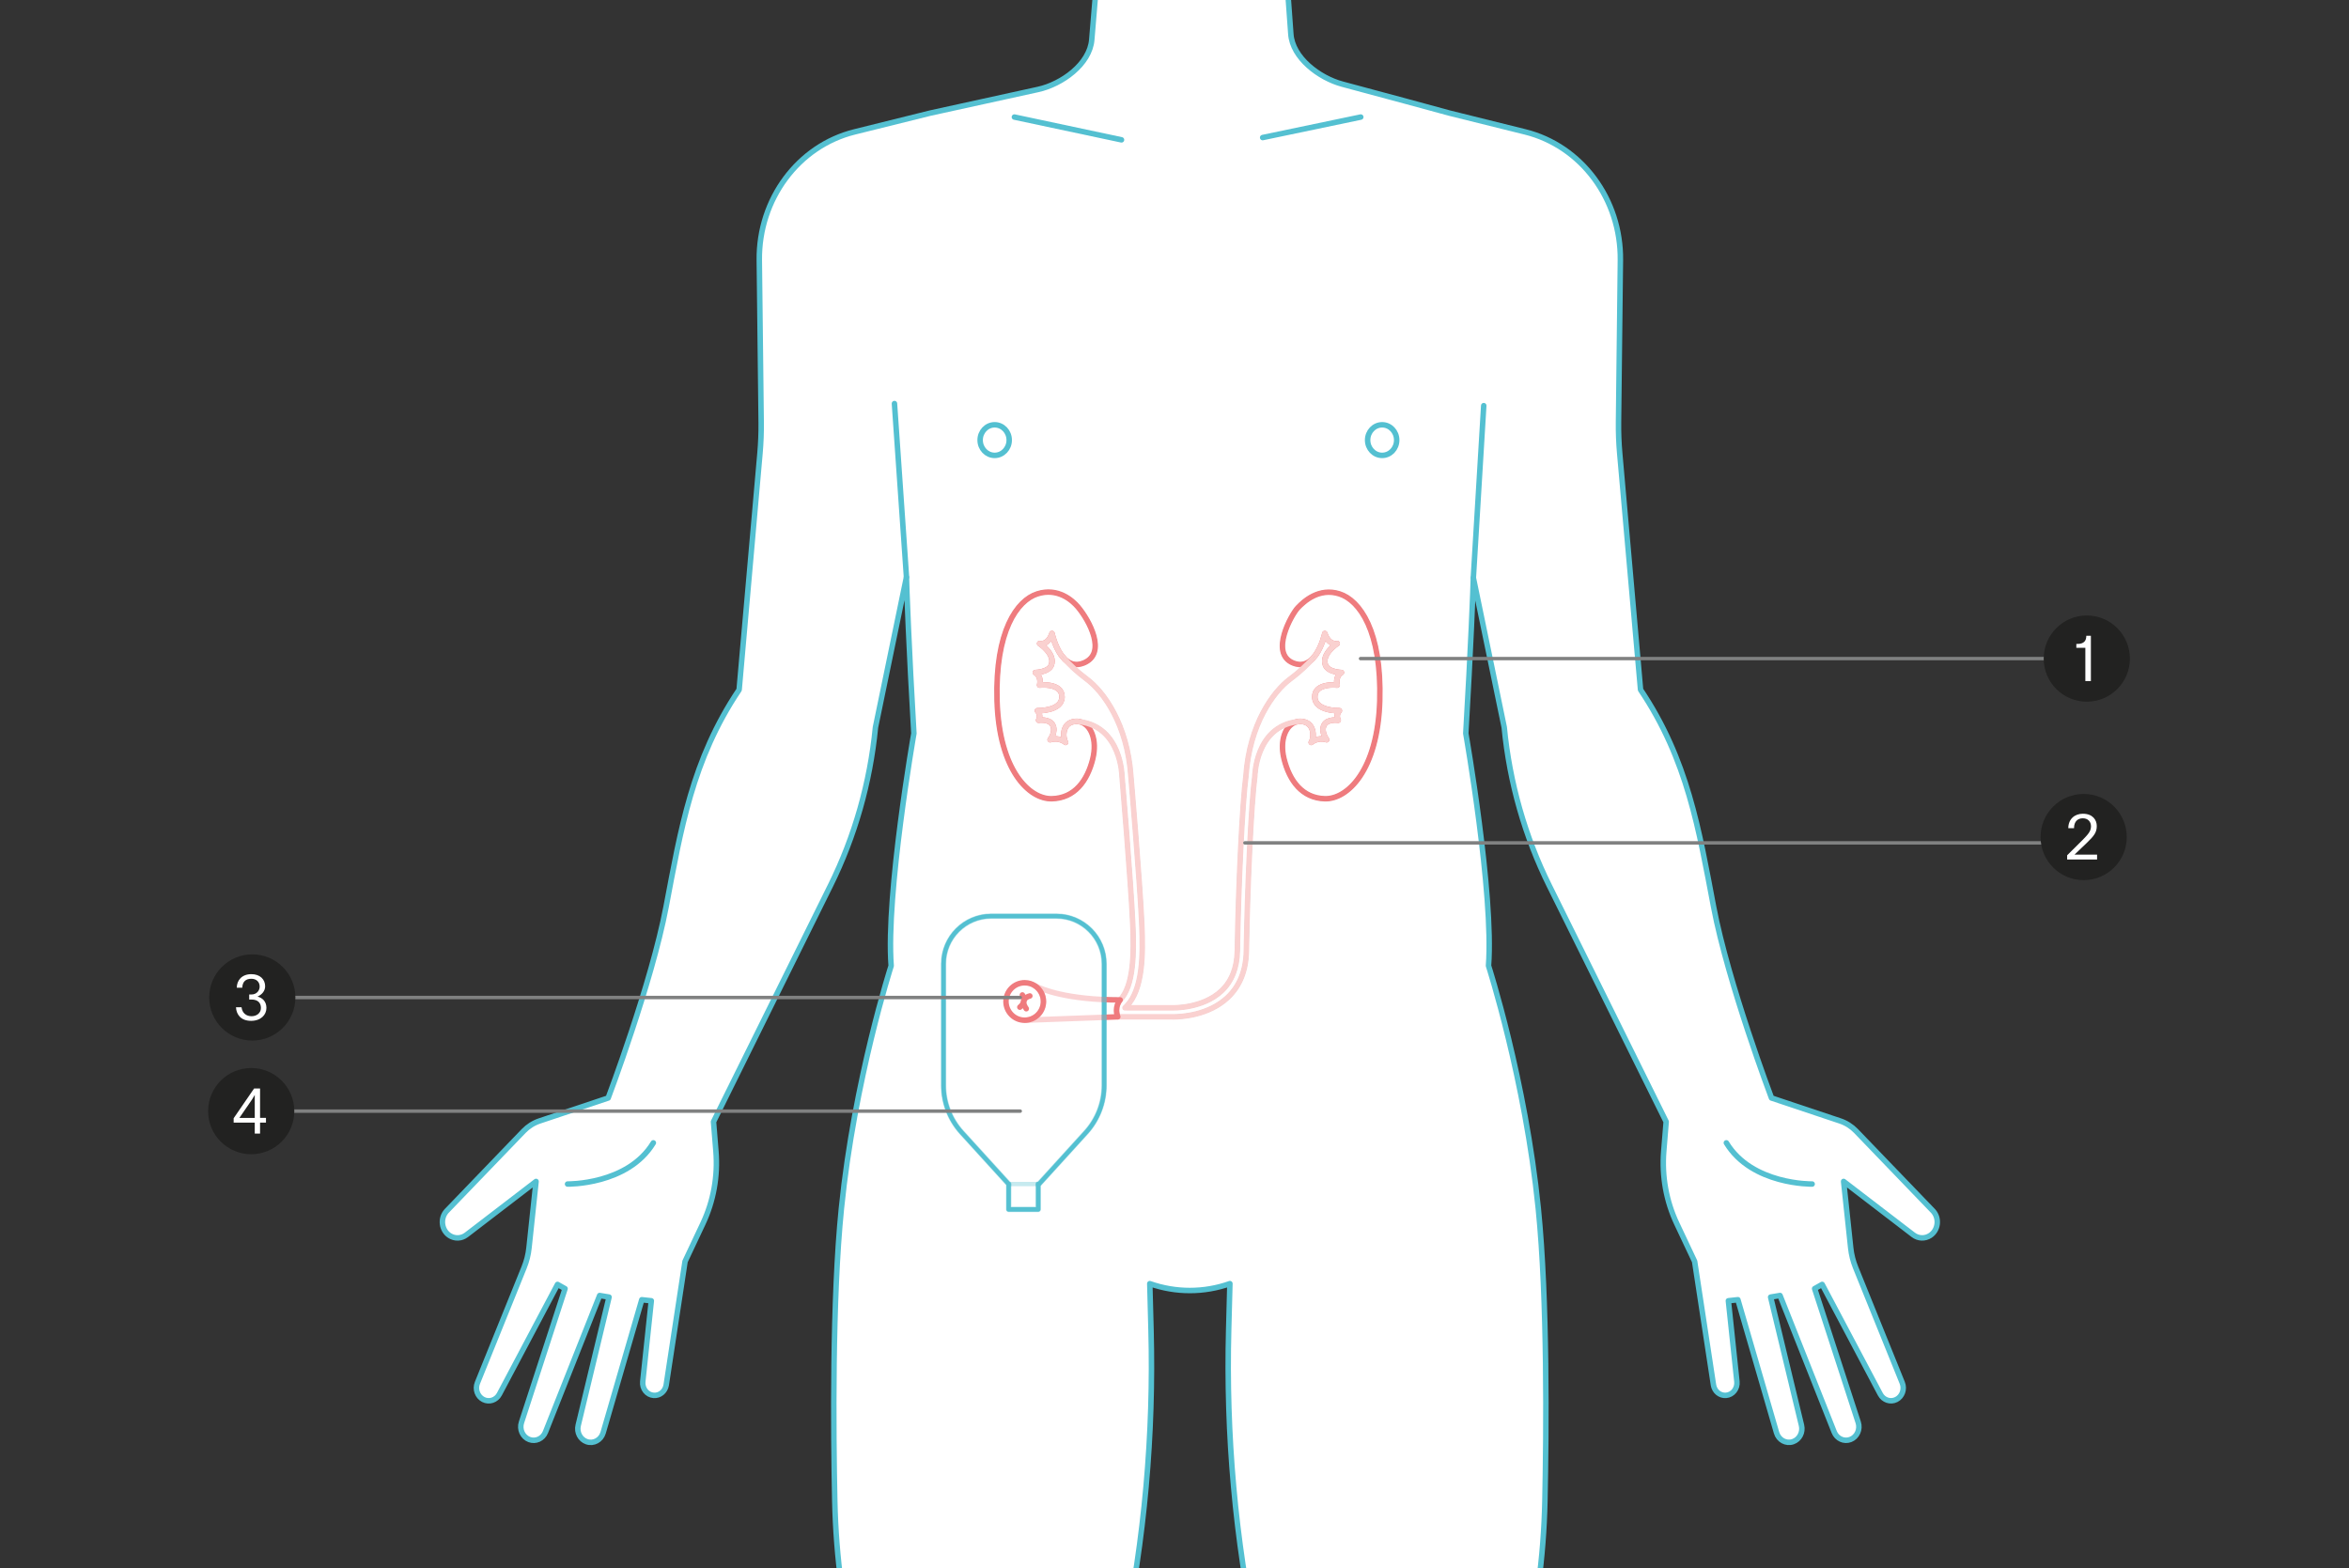 <?xml version="1.0" encoding="UTF-8"?>
<svg xmlns="http://www.w3.org/2000/svg" xmlns:xlink="http://www.w3.org/1999/xlink" id="Calque_2" data-name="Calque 2" viewBox="0 0 343 229">
  <rect x="0" y="0" width="343" height="229" fill="#333333" stroke="none"/>
  <defs>
    <style>
      .cls-1, .cls-2, .cls-3, .cls-4 {
        fill: none;
      }

      .cls-2 {
        stroke: #fad1d0;
      }

      .cls-2, .cls-3, .cls-5, .cls-4, .cls-6 {
        stroke-linecap: round;
        stroke-linejoin: round;
      }

      .cls-2, .cls-5, .cls-4 {
        stroke-width: .8px;
      }

      .cls-3 {
        stroke: #808181;
        stroke-width: .5px;
      }

      .cls-7, .cls-5, .cls-6 {
        fill: #fff;
      }

      .cls-8 {
        opacity: .42;
      }

      .cls-5, .cls-6 {
        stroke: #54c0d1;
      }

      .cls-4 {
        stroke: #ef7b7e;
      }

      .cls-9 {
        fill: #ea9691;
      }

      .cls-6 {
        stroke-width: .636px;
      }

      .cls-10 {
        fill: #222221;
      }

      .cls-11 {
        clip-path: url(#clippath);
      }
    </style>
    <clipPath id="clippath">
      <rect class="cls-1" x="1.992" width="343.5" height="229"></rect>
    </clipPath>
  </defs>
  <g class="cls-11">
    <g>
      <path class="cls-6" d="M82.876,172.913s8.79.154,12.526-6.016"></path>
      <line class="cls-6" x1="127.527" y1="54.694" x2="133.689" y2="63.179"></line>
      <ellipse class="cls-6" cx="145.302" cy="62.181" rx="2.133" ry="2.246"></ellipse>
      <path class="cls-6" d="M264.609,172.913s-8.79.154-12.526-6.016"></path>
      <line class="cls-6" x1="219.958" y1="54.694" x2="213.796" y2="63.179"></line>
      <ellipse class="cls-6" cx="202.183" cy="62.181" rx="2.133" ry="2.246"></ellipse>
      <path class="cls-5" d="M179.589,187.457l-.178,6.719c-.406,15.317.966,30.628,4.086,45.594l0.0 0c1.604,7.692,1.939,15.066,2.743,24.05l1.106,17.136s.474,19.216,6.873,30.446c0,0,2.136,23.216,2.61,31.7.474,8.485,9.24,56.96,9.477,71.933,0,0-2.528,8.818-1.58,13.809.948,4.991.79,13.476.79,13.476l-1.01,6.617c-.261,1.707.268,3.44,1.422,4.669,1.277,1.36,2.962,3.13,4.177,4.32.998.977,2.341,1.456,3.698,1.326l17.358-1.672c2.604-.251,4.538-2.652,4.347-5.399l-0-0c-.084-1.209-.578-2.346-1.392-3.203l-6.638-6.99-3.991-11.012-.591-1.632s.632-3.993 0-7.32c-.632-3.327-.316-8.485-.711-9.238,0,0,5.053-58.702,4.579-72.428s-4.816-44.428-4.816-44.428l.273-10.353c.131-4.981.01-9.97-.504-14.926-.728-7.014-.398-14.778-.398-14.778l3.297-24.301c.559-4.119.883-8.257.971-12.412.211-9.998.383-29.294-.967-42.683-1.896-18.8-7.268-35.437-7.268-35.437.79-10.481-3.318-33.939-3.318-33.939.711-11.979,1.105-21.969,1.105-22.718l4.507,21.828 0.0 0c.783,8.079,3.016,15.927,6.581,23.128l17.067,34.474-.353,4.325c-.296,3.629.361,7.273,1.898,10.536l2.612,5.54,2.753,18.06c.153.915.935,1.562,1.815,1.501l0-0c.983-.068,1.713-.986,1.604-2.017l-1.247-11.798,1.392-.154,5.643,19.421c.31,1.067,1.392,1.658,2.399,1.31l0-0c.946-.327,1.49-1.37,1.243-2.386l-4.506-18.73,1.373-.231,7.912,19.939c.389.971,1.433,1.45,2.373,1.088l0-0c.959-.369,1.462-1.479,1.131-2.497l-6.362-19.533,1.099-.617,8.489,16.031c.462.872,1.491,1.213,2.343.776l0-0c.856-.439,1.236-1.507.863-2.43l-6.816-16.856c-.369-.913-.61-1.874-.714-2.853l-1.033-9.707,10.161,7.792c.73.568,1.717.607,2.485.097l0-0c1.166-.774,1.379-2.472.444-3.538l-11.274-11.709c-.652-.677-1.447-1.182-2.32-1.474l-10.026-3.354s-6.325-16.698-8.458-27.928c-2.133-11.23-3.792-21.462-10.665-31.693l-3.042-34.523c-.133-1.512-.191-3.029-.174-4.546l.272-23.656c.103-8.908-5.681-16.697-13.915-18.742l-11.032-2.74c-1.697-.479-9.946-2.698-15.661-4.232-3.367-.904-7.28-3.847-7.512-7.326l-.943-12.982h.087l1.278-1.278c2.635-3.161,4.302-7.165,4.536-11.571l1.446-26.765c.659-12.193-9.051-22.441-21.262-22.441h-0c-12.29-0-22.029,10.376-21.25,22.641l1.697,26.748c.332,5.322,2.754,10.042,6.437,13.381l-1.095,13.115c-.286,3.546-4.356,6.488-7.83,7.251l-15.768,3.459-11.032,2.74c-8.235,2.045-14.018,9.834-13.915,18.742l.272,23.655c.017,1.518-.041,3.036-.174,4.548l-3.042,34.523c-6.873,10.232-8.532,20.463-10.665,31.693-2.133,11.23-8.458,27.928-8.458,27.928l-10.026,3.354c-.873.292-1.668.797-2.32,1.474l-11.274,11.709c-.935,1.066-.722,2.764.444,3.538l0.0 0c.768.51,1.755.471,2.485-.097l10.161-7.792-1.034,9.717c-.104.973-.342,1.926-.709,2.833l-6.82,16.866c-.373.923.006,1.991.863,2.43l0.0 0c.853.437,1.882.096,2.343-.776l8.489-16.031,1.099.617-6.362,19.533c-.331,1.017.171,2.127,1.131,2.497l0.0 0c.94.362,1.984-.117,2.373-1.088l7.912-19.939,1.373.231-4.506,18.73c-.247,1.016.297,2.059,1.243,2.386l0.0 0c1.007.348,2.089-.243,2.399-1.31l5.643-19.421,1.392.154-1.247,11.798c-.109,1.031.621,1.949,1.604,2.017l0.0 0c.88.061,1.662-.586,1.815-1.501l2.753-18.06,2.612-5.54c1.538-3.262,2.194-6.907,1.898-10.536l-.353-4.325,17.067-34.474c3.565-7.201,5.798-15.049,6.581-23.128l0-0,4.524-21.913c0,.749.377,10.824,1.088,22.803,0,0-4.108,23.458-3.318,33.939,0,0-5.372,16.637-7.268,35.437-1.35,13.389-1.178,32.685-.967,42.683.088,4.155.412,8.294.971,12.412l3.297,24.3c.222,1.634.254,3.287.095,4.928l-.936,9.692c-.481,4.976-.655,9.976-.524,14.973l.276,10.465s-4.342,30.702-4.816,44.428,4.579,72.428,4.579,72.428c-.395.753-.079,5.911-.711,9.238-.632,3.327,0,7.32,0,7.32l-.591,1.632-3.991,11.012-6.638,6.99c-.814.857-1.308,1.994-1.392,3.203l-0.0 0c-.191,2.747,1.743,5.148,4.347,5.399l17.358,1.672c1.357.131,2.7-.349,3.698-1.326,1.216-1.19,2.9-2.96,4.177-4.32,1.154-1.229,1.683-2.962,1.422-4.669l-1.01-6.617s-.158-8.485.79-13.476c.948-4.991-1.58-13.809-1.58-13.809.237-14.973,9.003-63.448,9.477-71.933.474-8.485,2.61-31.7,2.61-31.7,6.399-11.23,6.873-30.446,6.873-30.446l1.106-17.136c.948-10.648,1.599-16.358,3.203-24.05l0-0c3.12-14.966,4.492-30.278,4.086-45.594l-.178-6.719 0.0 0c3.783,1.338,7.91,1.338,11.692-0l0-0Z"></path>
      <line class="cls-5" x1="148.122" y1="17.095" x2="163.76" y2="20.422"></line>
      <line class="cls-5" x1="198.698" y1="17.095" x2="184.373" y2="20.089"></line>
      <path class="cls-5" d="M82.876,172.913s8.79.154,12.526-6.016"></path>
      <path class="cls-5" d="M264.609,172.913s-8.79.154-12.526-6.016"></path>
      <line class="cls-5" x1="132.364" y1="84.297" x2="130.608" y2="58.937"></line>
      <line class="cls-5" x1="215.138" y1="84.382" x2="216.655" y2="59.242"></line>
      <ellipse class="cls-5" cx="145.241" cy="64.27" rx="2.122" ry="2.234"></ellipse>
      <ellipse class="cls-5" cx="201.822" cy="64.27" rx="2.122" ry="2.234"></ellipse>
    </g>
    <path class="cls-6" d="M196.457,91.615l-5.499-1.263,1.173,5.279s-1.285,1.706-3.737,3.527c-2.452,1.821-5.945,6.577-6.465,14.194-.522,3.914-1.103,15.985-1.252,25.479-.039,2.489-.816,4.466-2.308,5.874-2.78,2.625-7.181,2.471-7.223,2.471l-6.872-.001c.084-.077.166-.157.245-.24,2.312-2.421,2.425-7.247,2.202-12.1-.295-6.405-1.573-21.328-1.586-21.484-.52-7.617-4.013-12.373-6.465-14.194-2.452-1.821-3.737-3.527-3.737-3.527l1.173-5.279-5.499,1.263-2.935,10.255,3.233,8.918,6.465.52.306-5.909c6.065.779,6.16,7.953,6.16,7.953.014.156,1.279,15.167,1.572,21.544.2,4.343.138,9.062-1.839,11.131-.738.773-1.709,1.149-2.966,1.149h-1.138v1.316h11.64c.038.002.124.004.25.004,1.076,0,5.108-.186,7.912-2.826,1.765-1.662,2.683-3.956,2.728-6.818.149-9.455.72-21.625,1.237-25.5,0,0,.094-7.174,6.16-7.953l.306,5.909,6.465-.52,3.233-8.918-2.935-10.255Z"></path>
    <path class="cls-6" d="M153.615,92.519s1.214,5.673,4.607,4.31c3.496-1.404.78-6.304-.817-8.187-.839-.989-2.948-2.861-5.92-1.92s-6.193,5.45-5.896,15.606c.297,10.156,4.707,14.417,8.026,14.318,3.319-.099,5.152-2.626,5.945-5.797s-.545-5.648-2.527-5.499c-1.982.149-1.883,2.378-1.437,3.072,0,0-.892-.817-2.254-.396,0,0,.892-1.164.372-2.155-.485-.925-2.056-.694-2.056-.694,0,0,.421-.718-.173-1.387,0,0,3.567.099,3.592-2.006.025-2.106-3.27-1.734-3.27-1.734,0,0,.347-1.214-.619-1.833,0,0,1.931-.04,2.329-1.09.619-1.635-1.709-3.146-1.709-3.146,0,0,1.214.322,1.808-1.462Z"></path>
    <path class="cls-6" d="M193.447,92.519s-1.214,5.673-4.607,4.31c-3.496-1.404-.223-7.134.669-8.075.892-.941,3.096-2.973,6.069-2.031,2.973.941,6.193,5.45,5.896,15.606-.297,10.156-4.707,14.417-8.026,14.318-3.319-.099-5.152-2.626-5.945-5.797-.793-3.171.545-5.648,2.527-5.499,1.982.149,1.883,2.378,1.437,3.072,0,0,.892-.817,2.254-.396,0,0-.892-1.164-.372-2.155.485-.925,2.056-.694,2.056-.694,0,0-.421-.718.173-1.387,0,0-3.567.099-3.592-2.006-.025-2.106,3.27-1.734,3.27-1.734,0,0-.347-1.214.619-1.833,0,0-1.931-.04-2.329-1.09-.619-1.635,1.709-3.146,1.709-3.146,0,0-1.214.322-1.808-1.462Z"></path>
    <path class="cls-6" d="M150.872,143.826s3.402,2.201,12.695,2.201c0,0-.905.982-.349,2.465l-13.59.499,1.244-5.164Z"></path>
    <path class="cls-6" d="M154.256,133.793h-9.513c-3.848,0-6.967,3.119-6.967,6.967v17.752c0,2.54.947,4.988,2.656,6.867l6.854,7.535h4.428l6.854-7.535c1.709-1.879,2.656-4.327,2.656-6.867v-17.752c0-3.848-3.119-6.967-6.967-6.967Z"></path>
    <circle class="cls-6" cx="149.628" cy="146.253" r="2.737"></circle>
    <path class="cls-6" d="M149.288,145.299s.669.941-.372,1.784"></path>
    <path class="cls-6" d="M150.378,145.447s-1.607.325-.523,1.865"></path>
    <rect class="cls-6" x="147.285" y="172.913" width="4.313" height="3.7"></rect>
    <g>
      <path class="cls-4" d="M159.561,110.849c-.793,3.172-2.627,5.697-5.946,5.797-3.318.1-7.729-4.16-8.026-14.317-.297-10.157,2.922-14.664,5.895-15.606s5.083.931,5.92,1.919c1.599,1.883,4.315,6.783.818,8.187-1.156.464-2.057.112-2.746-.551-.002-.002-.004-.006-.008-.011-.297-.331-.471-.551-.522-.617-.006-.006-.011-.013-.015-.019-.935-1.327-1.317-3.113-1.317-3.113-.594,1.785-1.809,1.463-1.809,1.463,0,0,2.328,1.51,1.709,3.145-.396,1.05-2.328,1.09-2.328,1.09.967.619.619,1.834.619,1.834,0,0,3.295-.371,3.27,1.734-.023,2.106-3.592,2.006-3.592,2.006.596.668.174,1.387.174,1.387,0,0,1.571-.231,2.057.693.519.992-.373,2.156-.373,2.156,1.363-.422,2.256.397,2.256.397-.447-.695-.545-2.924,1.435-3.072.223-.017.437,0,.64.049.004-.002.008,0,.013.002,1.607.377,2.576,2.64,1.874,5.447Z"></path>
      <path class="cls-4" d="M201.474,102.329c-.297,10.157-4.707,14.416-8.026,14.317-3.32-.1-5.153-2.625-5.946-5.797-.704-2.809.269-5.076,1.879-5.449.002-.002.004-.002.006,0,.204-.049.418-.066.64-.049,1.983.148,1.883,2.377,1.438,3.072,0,0,.893-.818,2.254-.397,0,0-.891-1.164-.371-2.156.486-.924,2.057-.693,2.057-.693,0,0-.422-.719.172-1.387,0,0-3.566.1-3.592-2.006-.023-2.106,3.27-1.734,3.27-1.734,0,0-.346-1.215.621-1.834,0,0-1.932-.04-2.33-1.09-.619-1.635,1.709-3.145,1.709-3.145,0,0-1.213.322-1.807-1.463,0,0-.382,1.785-1.317,3.113-.004.006-.008.013-.015.019-.049.064-.22.28-.507.602-.004.006-.008.011-.015.015-.689.672-1.595,1.028-2.754.562-3.496-1.404-.223-7.133.668-8.074.893-.941,3.096-2.973,6.069-2.031s6.194,5.449,5.897,15.606Z"></path>
      <path class="cls-2" d="M195.577,103.79c-.594.668-.172,1.387-.172,1.387,0,0-1.571-.231-2.057.693-.519.992.371,2.156.371,2.156-1.361-.422-2.254.397-2.254.397.445-.695.545-2.924-1.438-3.072-.223-.017-.437,0-.64.049-.002-.002-.004-.002-.006,0-6.058.782-6.151,7.951-6.151,7.951-.517,3.876-1.09,16.045-1.238,25.502-.045,2.86-.963,5.155-2.727,6.817-2.805,2.64-6.836,2.826-7.913,2.826-.125,0-.212-.002-.25-.004h-7.884c-.528-1.412.265-2.371.341-2.46.004-.004.006-.006.006-.006,1.976-2.067,2.04-6.787,1.838-11.13-.293-6.378-1.556-21.388-1.571-21.545,0,0-.093-7.163-6.147-7.949-.004-.002-.008-.004-.013-.002-.204-.049-.418-.066-.64-.049-1.98.148-1.883,2.377-1.435,3.072,0,0-.893-.818-2.256-.397,0,0,.893-1.164.373-2.156-.486-.924-2.057-.693-2.057-.693,0,0,.422-.719-.174-1.387,0,0,3.569.1,3.592-2.006.025-2.106-3.27-1.734-3.27-1.734,0,0,.348-1.215-.619-1.834,0,0,1.932-.04,2.328-1.09.619-1.635-1.709-3.145-1.709-3.145,0,0,1.215.322,1.809-1.463,0,0,.382,1.785,1.317,3.113.004.006.008.013.015.019.051.066.225.286.522.617.004.004.006.008.008.011.594.662,1.667,1.749,3.191,2.879,2.453,1.821,5.946,6.577,6.465,14.194.015.157,1.293,15.08,1.588,21.484.223,4.856.11,9.679-2.203,12.101-.078.083-.161.163-.244.24l6.87.002c.045,0,4.444.153,7.224-2.472,1.493-1.408,2.269-3.384,2.309-5.873.148-9.495.729-21.566,1.251-25.48.522-7.616,4.014-12.372,6.465-14.194,1.533-1.137,2.61-2.231,3.202-2.89.006-.004.011-.008.015-.015.286-.322.458-.539.507-.602.006-.006.011-.013.015-.019.935-1.327,1.317-3.113,1.317-3.113.594,1.785,1.807,1.463,1.807,1.463,0,0-2.328,1.51-1.709,3.145.399,1.05,2.33,1.09,2.33,1.09-.967.619-.621,1.834-.621,1.834,0,0-3.293-.371-3.27,1.734.025,2.106,3.592,2.006,3.592,2.006Z"></path>
      <path class="cls-9" d="M155.468,96.267c-.191-.184-.365-.394-.522-.617.051.066.225.286.522.617Z"></path>
      <path class="cls-9" d="M192.117,95.65c-.153.216-.322.422-.507.602.286-.322.458-.539.507-.602Z"></path>
      <path class="cls-4" d="M163.56,146.032c-.076.089-.869,1.047-.341,2.46l-13.424.492c1.433-.083,2.57-1.274,2.57-2.731,0-.944-.477-1.777-1.206-2.267.988.503,4.641,2.04,12.408,2.04,0,0-.002.002-.006.006Z"></path>
      <g class="cls-8">
        <path class="cls-6" d="M161.223,140.761v17.75c0,2.54-.946,4.989-2.655,6.868l-6.855,7.536h-.115v3.7h-4.313v-3.7l-6.855-7.536c-1.707-1.879-2.655-4.328-2.655-6.868v-17.75c0-3.848,3.119-6.968,6.968-6.968h9.512c3.848,0,6.968,3.119,6.968,6.968Z"></path>
      </g>
      <g class="cls-8">
        <path class="cls-5" d="M161.223,140.761v17.75c0,2.54-.946,4.989-2.655,6.868l-6.855,7.536h-.115v3.7h-4.313v-3.7l-6.855-7.536c-1.707-1.879-2.655-4.328-2.655-6.868v-17.75c0-3.848,3.119-6.968,6.968-6.968h9.512c3.848,0,6.968,3.119,6.968,6.968Z"></path>
      </g>
      <path class="cls-4" d="M152.364,146.253c0,1.457-1.137,2.648-2.57,2.731-.055.004-.11.006-.165.006-1.512,0-2.737-1.226-2.737-2.737,0-1.51,1.226-2.735,2.737-2.735.564,0,1.088.172,1.522.464.002,0,.004.002.006.004.729.49,1.206,1.323,1.206,2.267Z"></path>
      <path class="cls-4" d="M149.288,145.299s.669.941-.372,1.784"></path>
      <path class="cls-4" d="M150.378,145.447s-1.607.325-.523,1.865"></path>
    </g>
  </g>
  <polyline class="cls-1" points="-4.218 14.801 331.879 14.801 331.879 243.801 -4.218 243.801"></polyline>
  <line class="cls-3" x1="301.935" y1="96.178" x2="198.665" y2="96.178"></line>
  <g>
    <circle class="cls-10" cx="304.713" cy="96.178" r="6.294"></circle>
    <path class="cls-7" d="M304.501,94.605h-1.315v-.569h.195c.444,0,.764-.115.969-.32.195-.195.284-.462.294-.87h.666v6.612h-.809v-4.853Z"></path>
  </g>
  <line class="cls-3" x1="304.713" y1="123.093" x2="181.775" y2="123.093"></line>
  <line class="cls-3" x1="148.978" y1="162.267" x2="37.2" y2="162.267"></line>
  <g>
    <circle class="cls-10" cx="304.255" cy="122.24" r="6.294"></circle>
    <path class="cls-7" d="M302.012,120.951c0-1.333.933-2.115,2.124-2.115,1.44,0,2.035.907,2.035,1.795,0,.907-.374,1.422-1.458,2.462l-1.786,1.706v.009h3.288v.711h-4.372v-.613l2.257-2.24c.738-.765,1.227-1.244,1.227-1.991,0-.675-.445-1.173-1.191-1.173-.694,0-1.289.409-1.289,1.449h-.835Z"></path>
  </g>
  <line class="cls-3" x1="148.978" y1="145.672" x2="34.459" y2="145.672"></line>
  <g>
    <circle class="cls-10" cx="36.84" cy="145.667" r="6.294"></circle>
    <path class="cls-7" d="M36.387,145.969v-.738h.348c.675,0,1.182-.506,1.182-1.155,0-.693-.497-1.138-1.209-1.138-.818,0-1.297.409-1.333,1.307h-.8c0-1.066.728-1.982,2.132-1.982,1.253,0,2.009.756,2.009,1.769,0,.675-.462,1.217-1.094,1.493v.018c.64.169,1.281.657,1.281,1.653,0,1.013-.818,1.884-2.24,1.884-1.493,0-2.152-.924-2.204-1.982h.808c.115.88.72,1.307,1.467,1.307.754,0,1.368-.471,1.368-1.209,0-.782-.507-1.226-1.368-1.226h-.348Z"></path>
  </g>
  <g>
    <circle class="cls-10" cx="36.681" cy="162.267" r="6.294"></circle>
    <path class="cls-7" d="M37.974,163.946v1.6h-.774v-1.6h-3.083v-.64l2.986-4.347h.871v4.293h.863v.693h-.863ZM37.2,163.262v-3.35h-.018s-.124.275-.4.684l-1.83,2.666h2.248Z"></path>
  </g>
</svg>
